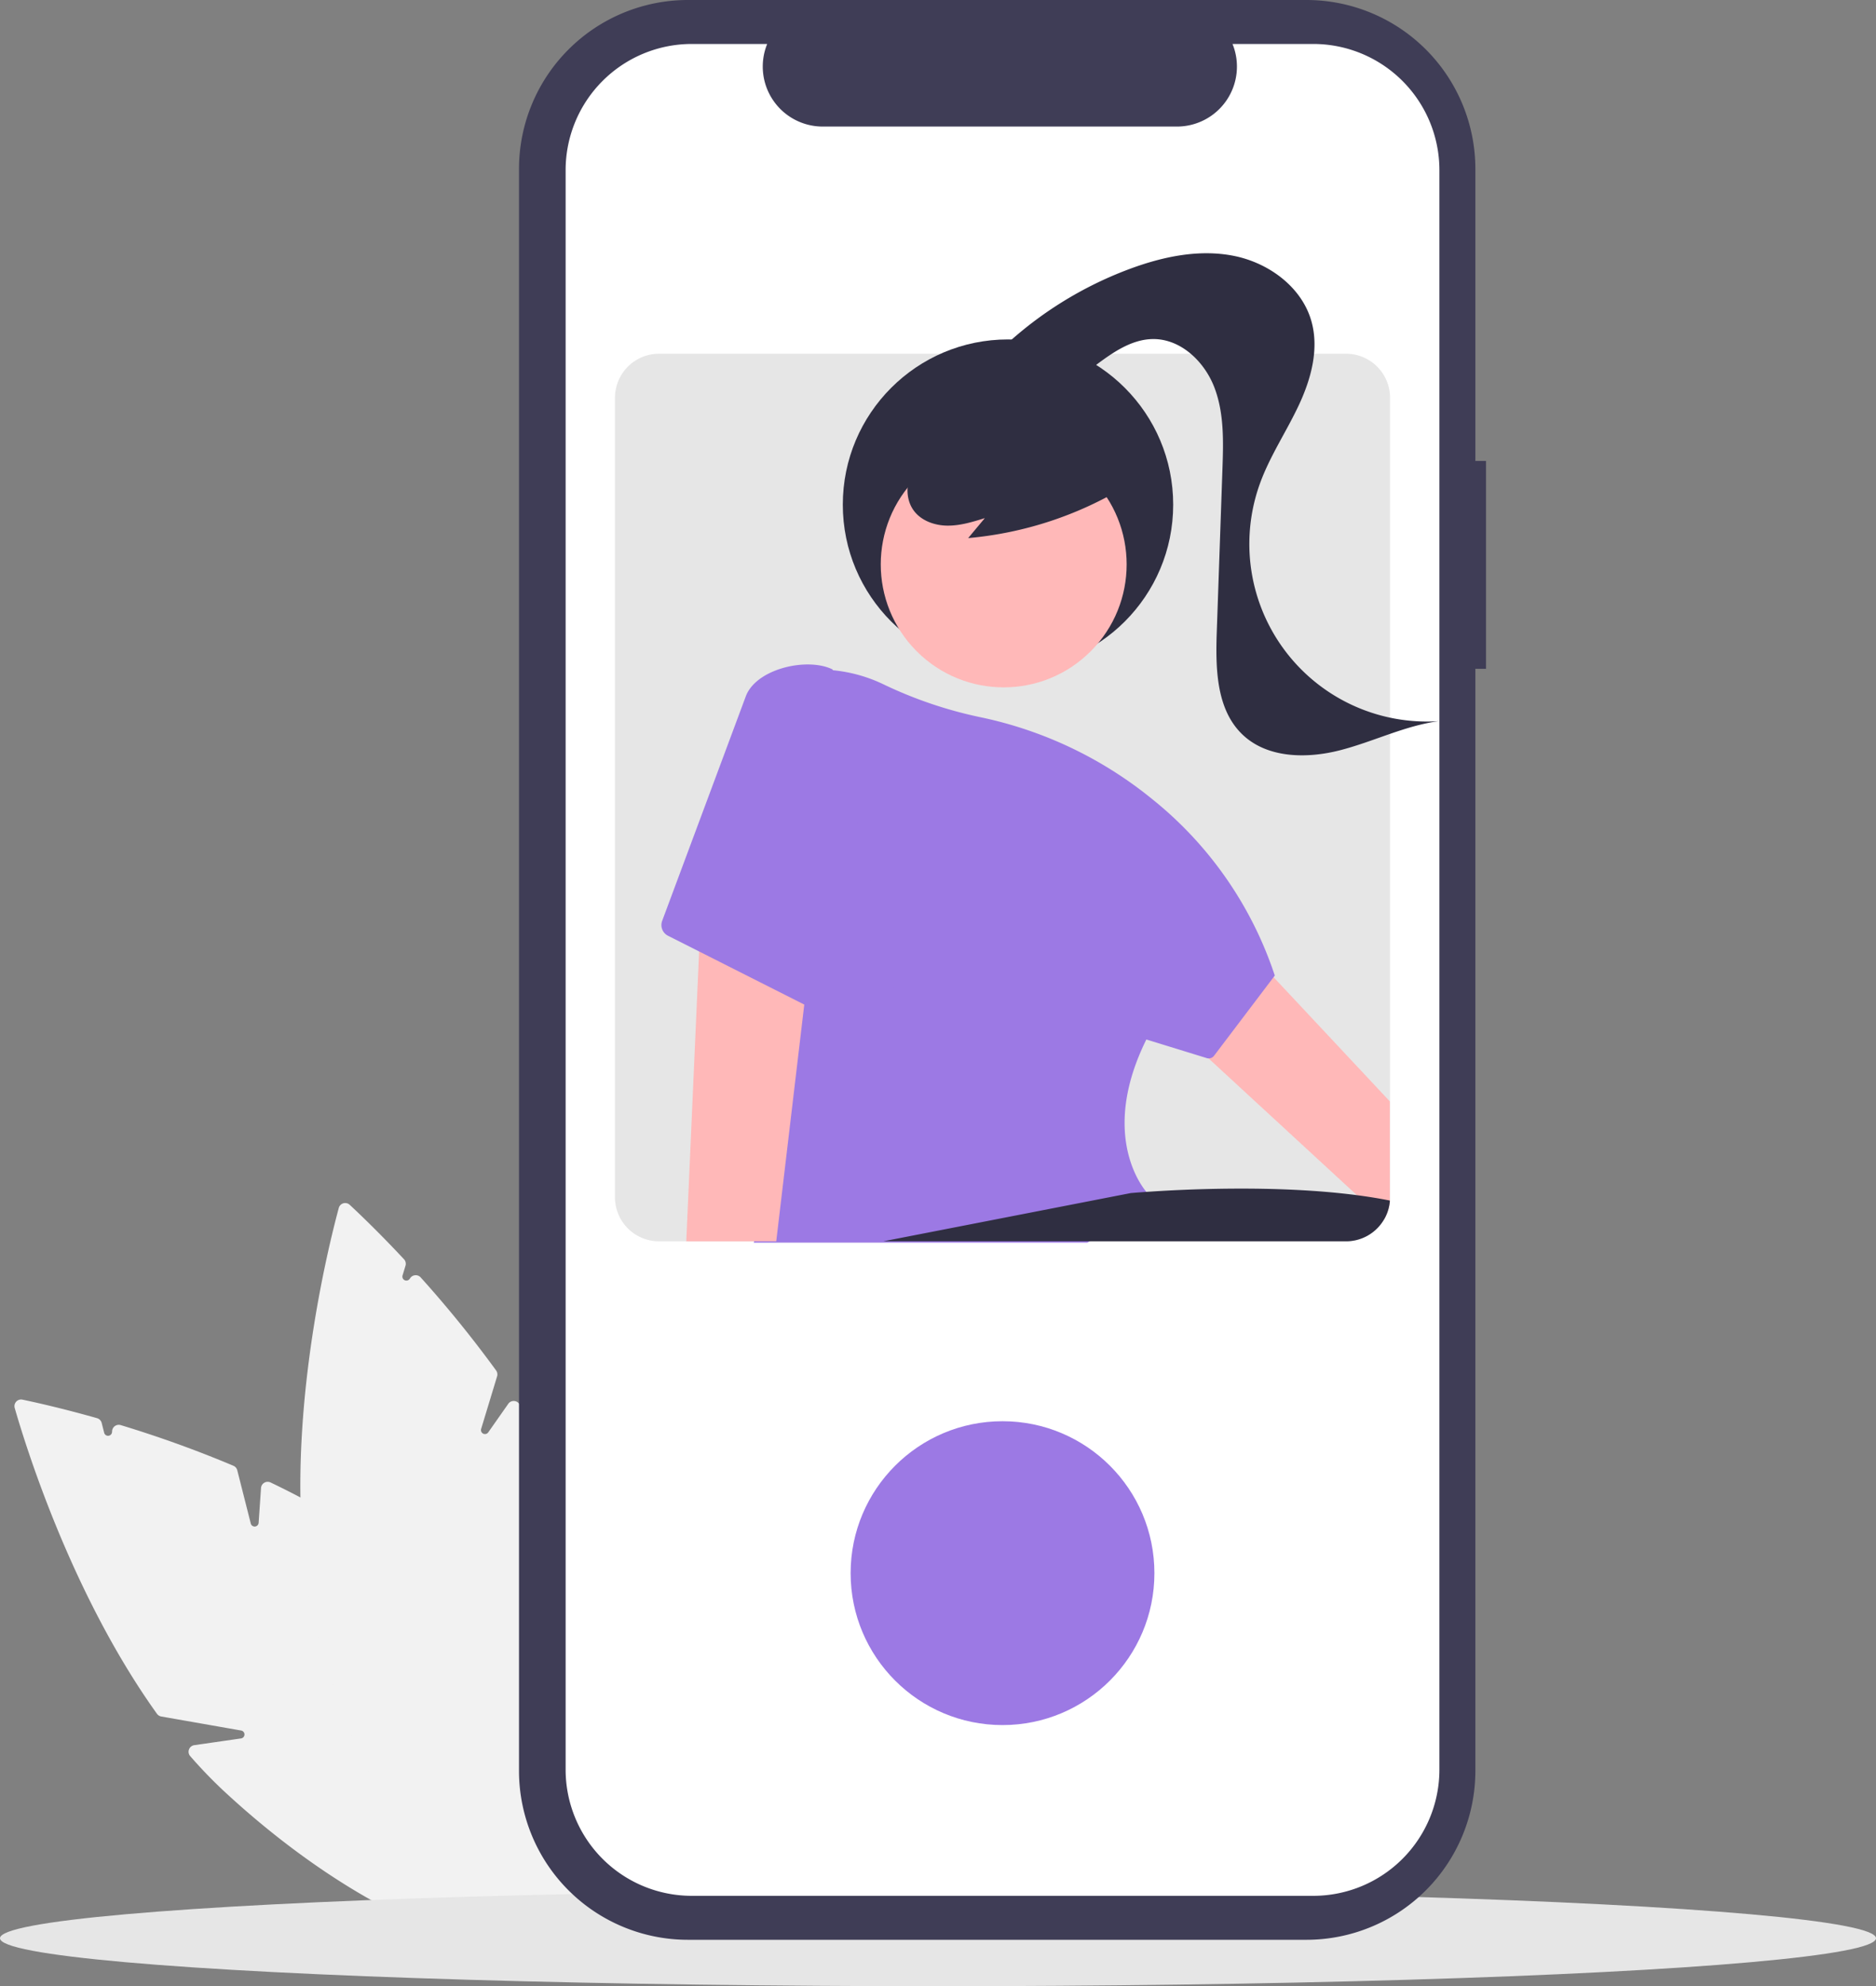 <?xml version="1.0" encoding="UTF-8"?> <svg xmlns="http://www.w3.org/2000/svg" id="a4e4594d-31b4-4616-8ba4-ce5de93e7356" data-name="Layer 1" width="704" height="745.194" viewBox="0 0 704 745.194"><rect x="0" y="0" width="704" height="745.194" fill="#808080" stroke="none"/> <path d="M443.912,808.869c-28.108.003-71.759-22.234-111.857-59.45a174.925,174.925,0,0,1-12.682-13.162,2.443,2.443,0,0,1-.446-2.487,2.477,2.477,0,0,1,1.992-1.609l17.539-2.53a1.5,1.5,0,0,0,.045-2.962l-29.993-5.267a2.502,2.502,0,0,1-1.61-1.011c-31.605-44.118-48.846-98.97-53.377-114.73a2.494,2.494,0,0,1,2.907-3.135c4.846,1.009,14.926,3.254,27.98,6.947a2.512,2.512,0,0,1,1.748,1.793l.936,3.689a1.5,1.5,0,0,0,2.951-.266l.026-.386a2.507,2.507,0,0,1,3.222-2.229,431.834,431.834,0,0,1,42.286,15.252,2.524,2.524,0,0,1,1.459,1.698l5.066,19.978a1.5,1.5,0,0,0,2.951-.266l.898-13.051a2.501,2.501,0,0,1,3.565-2.092c22.867,10.907,41.749,23.201,56.121,36.541,53.956,50.078,81.348,108.602,61.061,130.46C461.489,806.209,453.626,808.867,443.912,808.869Z" transform="translate(-248 -77.403)" fill="#f2f2f2"></path> <path d="M450.57,808.552c-27.958.004-63.663-48.562-82.521-114.281a174.944,174.944,0,0,1-4.054-17.822,2.444,2.444,0,0,1,.904-2.36,2.475,2.475,0,0,1,2.537-.348l16.322,6.9a1.5,1.5,0,0,0,1.57-2.512l-22.953-20.012a2.501,2.501,0,0,1-.855-1.698c-4.251-54.104,9.343-109.971,13.611-125.805a2.494,2.494,0,0,1,4.109-1.181c3.632,3.374,11.106,10.513,20.362,20.41a2.514,2.514,0,0,1,.569,2.439l-1.106,3.642a1.5,1.5,0,0,0,2.663,1.297l.222-.316a2.507,2.507,0,0,1,3.91-.243,431.786,431.786,0,0,1,28.315,34.915,2.525,2.525,0,0,1,.371,2.207l-5.99,19.721a1.5,1.5,0,0,0,2.663,1.297l7.515-10.708a2.443,2.443,0,0,1,2.09-1.066,2.488,2.488,0,0,1,2.044,1.119c13.937,21.157,23.746,41.441,29.154,60.29,20.304,70.758,13.501,135.017-15.164,143.242A22.731,22.731,0,0,1,450.57,808.552Z" transform="translate(-248 -77.403)" fill="#f2f2f2"></path> <ellipse cx="352" cy="727.194" rx="352" ry="18" fill="#e6e6e6"></ellipse> <path d="M805.654,250.35h-3.999V140.805A63.402,63.402,0,0,0,738.253,77.403H506.166a63.402,63.402,0,0,0-63.402,63.402v600.974a63.402,63.402,0,0,0,63.402,63.402H738.253a63.402,63.402,0,0,0,63.402-63.402V328.326h3.999Z" transform="translate(-248 -77.403)" fill="#3f3d56"></path> <path d="M788.16,141.247v600.09a47.351,47.351,0,0,1-47.35,47.35H507.61a47.351,47.351,0,0,1-47.35-47.35v-600.09a47.351,47.351,0,0,1,47.35-47.35H535.9a22.507,22.507,0,0,0,20.83,30.99H689.69a22.507,22.507,0,0,0,20.83-30.99h30.29A47.351,47.351,0,0,1,788.16,141.247Z" transform="translate(-248 -77.403)" fill="#fff"></path> <path d="M753.139,210.122H495.279a16.523,16.523,0,0,0-16.5,16.5v300a16.522,16.522,0,0,0,16.5,16.5H753.139a16.483,16.483,0,0,0,14.14-8.02,13.219,13.219,0,0,0,.73-1.33,16.287,16.287,0,0,0,1.55-5.61,13.114,13.114,0,0,0,.08-1.54v-300A16.516,16.516,0,0,0,753.139,210.122Z" transform="translate(-248 -77.403)" fill="#e6e6e6"></path> <circle cx="376.21" cy="590.219" r="57" fill="#9c79e4"></circle> <circle cx="378.267" cy="189.339" r="61.991" fill="#2f2e41"></circle> <path d="M769.559,490.632v37.53a16.287,16.287,0,0,1-1.55,5.61,13.219,13.219,0,0,1-.73,1.33l-10.09-9.29-56.35-51.95-.01-.01-49.87-45.98,34.69-26.88,39.93,42.66Z" transform="translate(-248 -77.403)" fill="#ffb8b8"></path> <circle cx="624.655" cy="289.151" r="46.138" transform="translate(-269.503 448.985) rotate(-45)" fill="#ffb8b8"></circle> <path d="M656.043,543.622H530.841l.201-.648c5.998-19.378,9.129-50.437,9.308-92.314.056-12.388-.153-25.702-.62-39.572-.825-25.315-2.352-48.128-3.489-62.808a18.26,18.26,0,0,1,17.684-19.648,55.913,55.913,0,0,1,25.498,5.466,159.877,159.877,0,0,0,36.059,12.303A150.92,150.92,0,0,1,679.206,376.266l1.403,1.13a141.917,141.917,0,0,1,45.694,65.768l.083.25-22.796,30.098a2.509,2.509,0,0,1-2.722.882l-.305-.1-22.375-6.889c-16.68,33.708-3.118,53.307-.219,56.904.201.255.32.386.328.394l.302.328-.291.338a85.6,85.6,0,0,1-22.149,18.187Z" transform="translate(-248 -77.403)" fill="#9c79e4"></path> <path d="M769.559,527.832v.33a16.287,16.287,0,0,1-1.55,5.61,13.219,13.219,0,0,1-.73,1.33,16.483,16.483,0,0,1-14.14,8.02H579.459l92.83-18.09s1.92-.18,5.29-.41c13.21-.94,48.83-2.83,79.61,1.19C761.429,526.372,765.579,527.032,769.559,527.832Z" transform="translate(-248 -77.403)" fill="#2f2e41"></path> <path d="M670.682,259.727a137.21,137.21,0,0,1-59.36,19.559l6.257-7.497c-4.63,1.441-9.356,2.896-14.204,2.82s-9.928-1.942-12.679-5.935c-2.64-3.831-2.69-9.044-.968-13.366s5.002-7.856,8.621-10.78a51.327,51.327,0,0,1,47.772-8.538c5.426,1.833,10.662,4.704,14.268,9.153s5.345,10.661,3.499,16.082Z" transform="translate(-248 -77.403)" fill="#2f2e41"></path> <path d="M620.433,211.632a141.8,141.8,0,0,1,51.59-33.361c12.471-4.62,26.045-7.475,39.083-4.851s25.368,11.643,29.005,24.435c2.974,10.46-.097,21.723-4.713,31.57s-10.778,18.978-14.511,29.192a66.627,66.627,0,0,0,67.043,89.347c-12.81,1.718-24.618,7.738-37.14,10.942s-27.3,2.987-36.605-5.983c-9.845-9.491-10.042-24.923-9.566-38.589l2.123-60.949c.361-10.361.669-21.054-3.067-30.724s-12.616-18.138-22.983-18.05c-7.857.067-14.811,4.826-21.112,9.52s-12.97,9.702-20.796,10.4-16.762-5.094-16.176-12.929Z" transform="translate(-248 -77.403)" fill="#2f2e41"></path> <polygon points="306.569 336.739 301.749 377.489 291.299 465.719 257.539 465.719 262.279 358.749 263.659 327.539 292.229 333.669 306.569 336.739" fill="#ffb8b8"></polygon> <path d="M589.416,474.302l-90.737-45.819a4.497,4.497,0,0,1-2.188-5.588l31.385-84.251c1.457-3.913,5.261-7.288,10.71-9.504,7.298-2.968,16.163-3.259,21.557-.71l.384.182-2.082,7.286Z" transform="translate(-248 -77.403)" fill="#9c79e4"></path> </svg> 